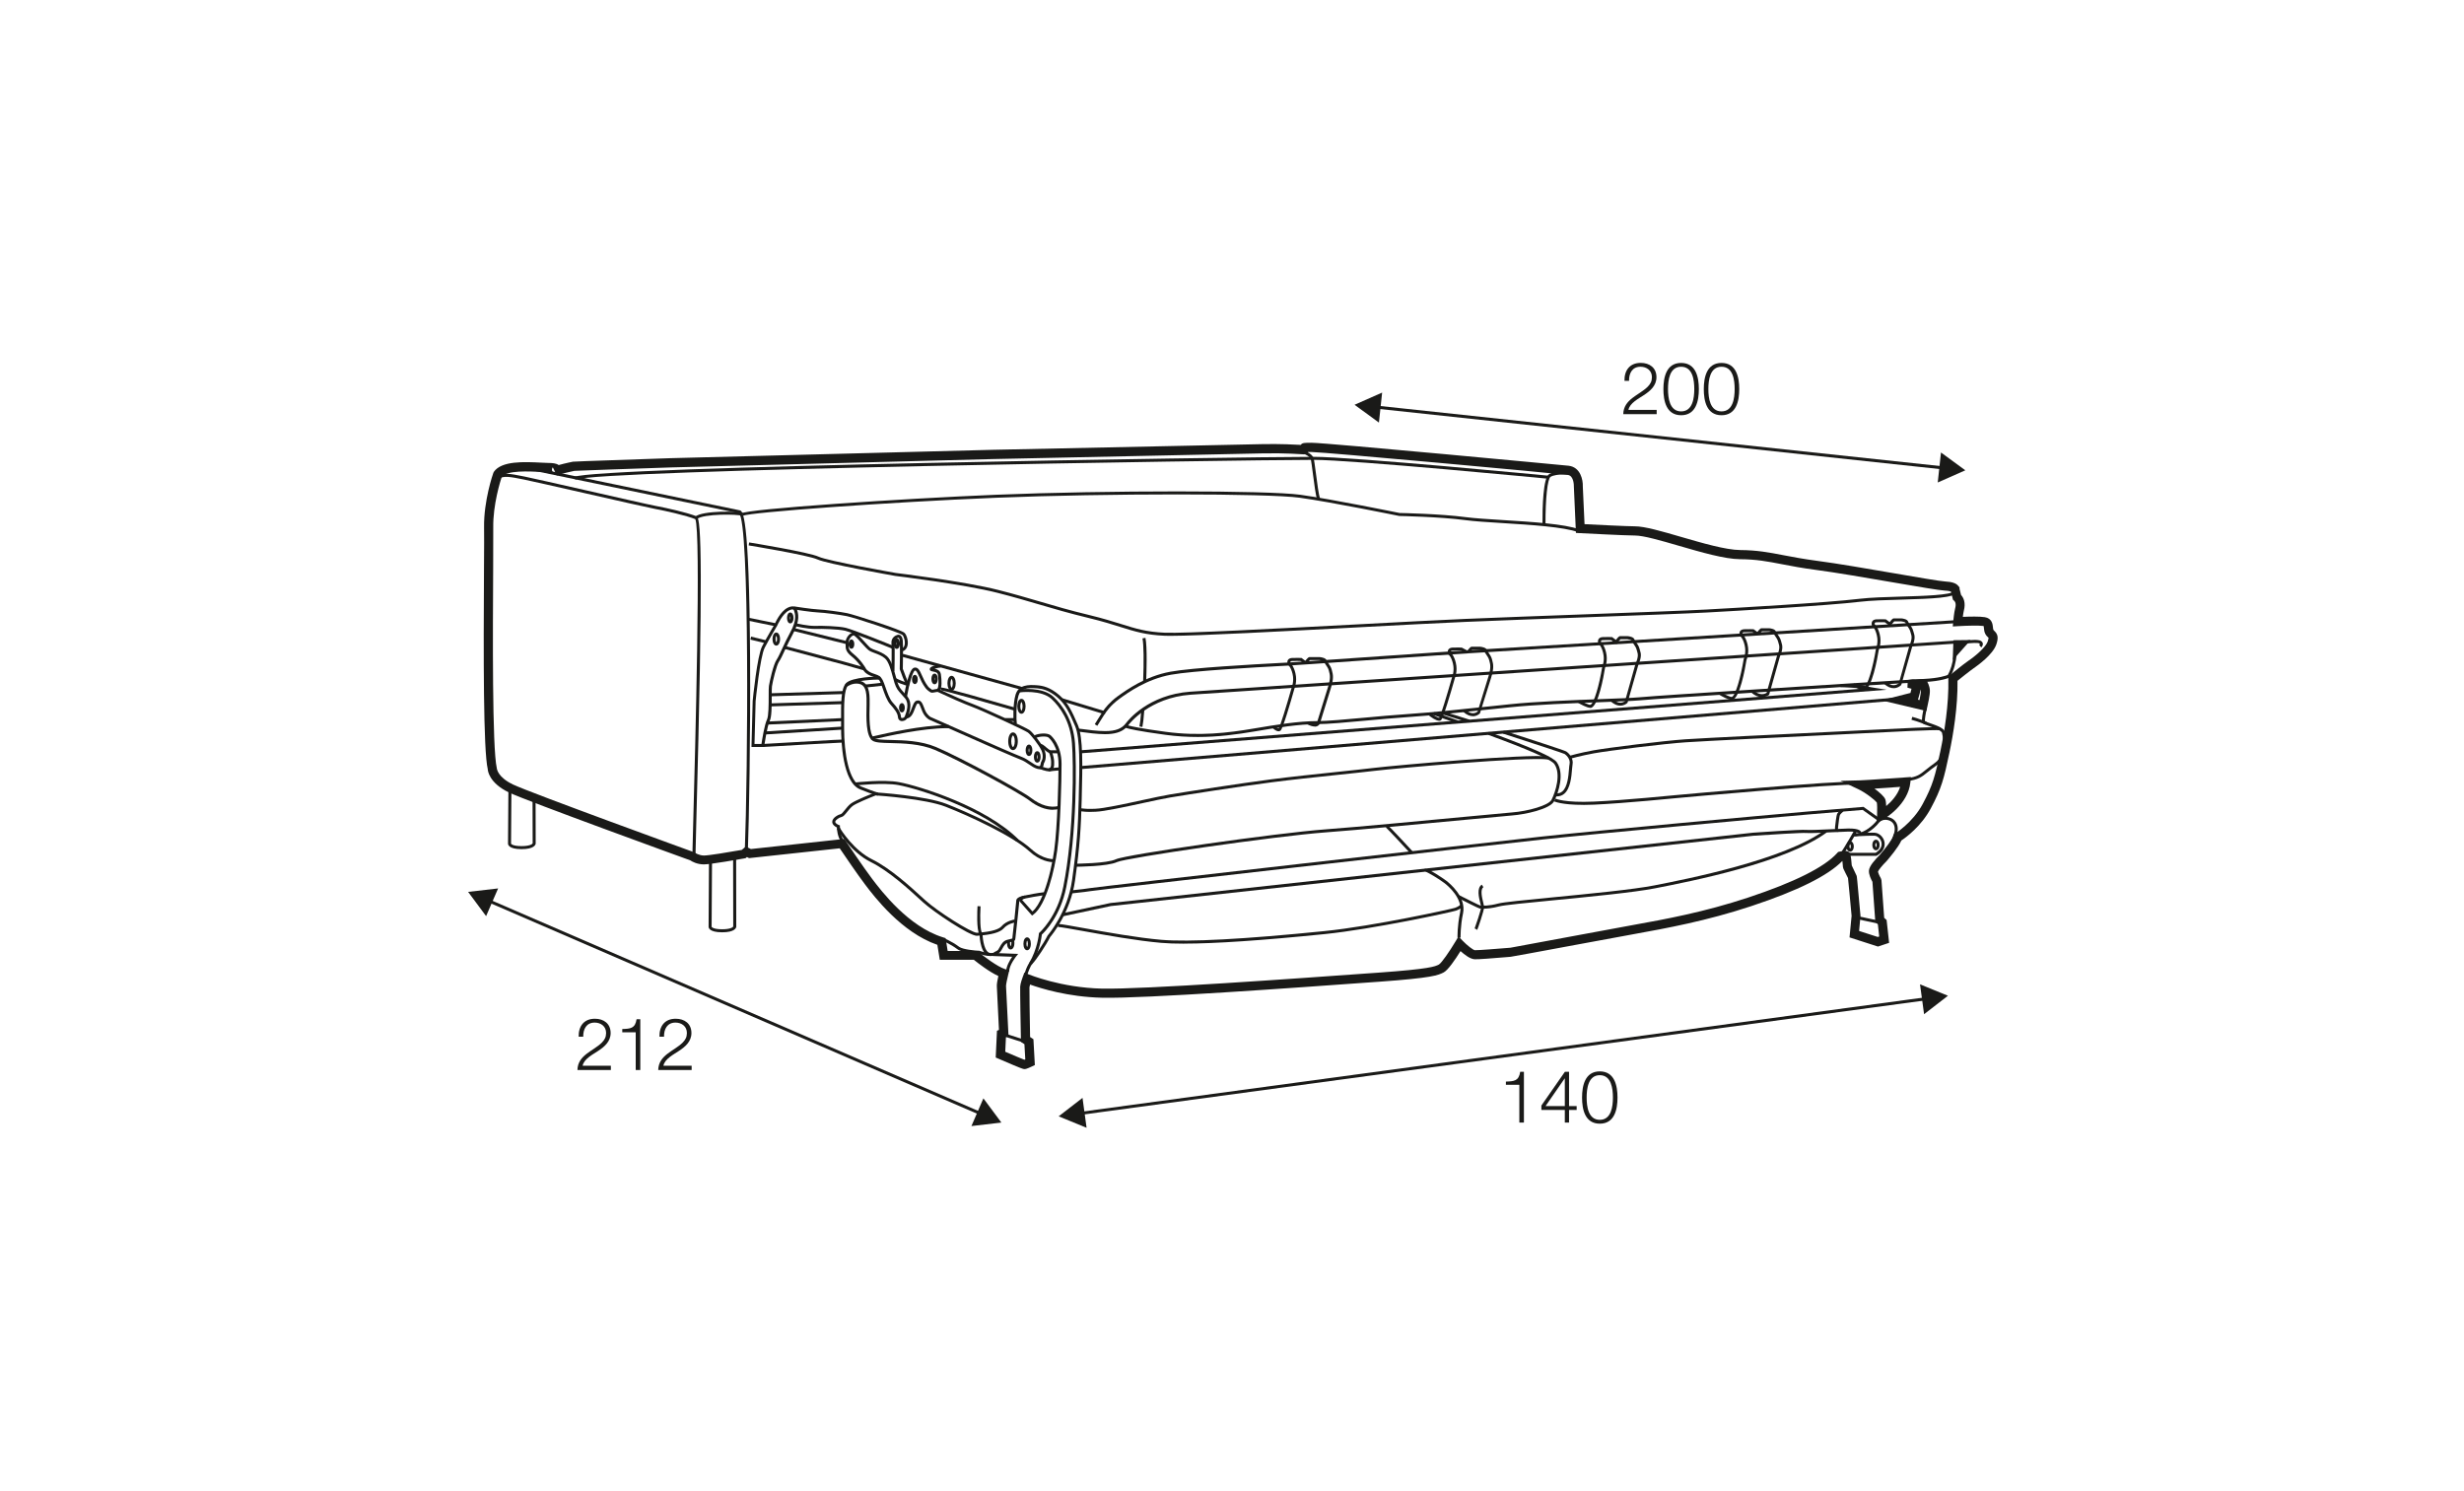<?xml version="1.0" encoding="UTF-8"?>
<svg xmlns="http://www.w3.org/2000/svg" id="_org_100_Q" viewBox="0 0 570 345">
  <defs>
    <style>.cls-1{fill:#1a1a18;}</style>
  </defs>
  <path class="cls-1" d="M236.95,247.34c-.27,0-.44,0-5.94-2.38l-.67-.29,.29-6.19,.46-.19c-.11-2.35-.46-9.53-.49-10.08-.04-.52,.16-1.56,.35-2.39-2.12-.97-4.79-3.05-5.67-3.76h-7.88l-.56-3.46c-8.31-2.87-14.62-11.18-16.72-13.96-1.71-2.25-4.82-6.82-5.87-8.37l-20.97,2.27-.49-.25-.31,.26-.27,.05c-.79,.14-7.77,1.39-9.37,1.39s-2.77-.67-3.17-.94c-2.76-1-37.72-13.7-41.89-15.68-4.69-2.23-4.94-5.1-4.95-5.42-1.03-4.31-.99-26.28-.87-46.51,.03-4.56,.05-8.02,.02-9.42-.1-6.13,2.04-12.34,2.14-12.6l.12-.25c1.79-2.6,7.08-2.32,10.95-2.13,.66,.03,1.24,.07,1.71,.07,.86,.01,1.78,.07,2.34,.49,1.45-.41,3.27-.78,3.29-.78,.1-.02,.3-.06,22.5-.81l74.61-1.94s57.57-1.23,62.68-1.32c3.89-.06,7.22,.1,8.59,.18,.33-.49,.84-.49,2.51-.49,3.36,0,59.05,5.27,59.48,5.32,2.71,.34,3.31,3.26,3.25,4.76l.4,8.75c2.62,.13,9.86,.5,11.64,.5,2.28,0,6.2,1.14,10.73,2.46,4.84,1.41,10.33,3,13.62,3.03,3.95,.03,6.62,.54,10,1.19,2.18,.42,4.66,.89,7.97,1.33,4.39,.57,11.45,1.79,17.68,2.86,5.45,.94,10.6,1.83,11.74,1.89,1.61,.08,2.59,.41,3.07,1.02l.3,.37v.31s.35,1.42,.35,1.42c.61,.68,1.12,1.83,.64,3.67-.08,.32-.17,.87-.23,1.4,1.61-.07,3.88-.12,5.07,.07,1.7,.27,1.83,1.68,1.9,2.35,.02,.21,.04,.47,.1,.57,.04,.09,.11,.15,.23,.27,.72,.7,1.03,1.43,.45,3.12-.8,2.34-4.24,4.82-5.27,5.53-.82,.56-2.85,2.19-3.71,2.88,.08,6.01-.97,12.35-1.88,16.67-1.24,5.91-1.8,8.2-4.31,12.87-2.23,4.15-5.72,6.69-6.8,7.41-.65,1.52-2.76,4.01-3.44,4.8-.97,.95-1.85,2.04-1.96,2.39,0,.22,.33,1.01,.65,1.53l.15,.47,.63,8.7,.56,.51,.58,5.28-2.58,.86-6.58-2.12,.48-4.98c-.3-3.19-.77-8.37-.83-8.75-.06-.06-1.07-2.17-1.07-2.17l-.1-.38c-.04-.46-.08-.98-.13-1.41-3.4,3.45-10.3,6.88-21.06,10.45-10.37,3.44-19.71,5.13-27.21,6.49l-11.77,2.17q-16.52,3.07-16.71,3.07l-.85,.07c-3.38,.28-6.6,.54-7.47,.5-1-.04-2.31-1.02-3.27-1.89-1.24,1.99-2.93,4.47-3.94,4.96-1.28,.63-2.52,1.24-14.92,2.13l-1.43,.1c-17.24,1.24-53.08,3.84-62.66,3.6-7.84-.18-14.19-2.17-16.63-3.05-.07,.26-.13,.49-.14,.64-.03,.51,.07,6.95,.15,11.5l.77,.51,.33,5.98-.63,.3c-1.32,.63-1.59,.63-1.77,.63Zm-4.44-4.02c1.88,.81,3.78,1.61,4.46,1.87,.07-.02,.14-.05,.21-.08l-.2-3.52-.81-.54v-.55c-.05-1.93-.21-11.57-.17-12.23,.05-.76,.5-1.99,.59-2.23l.38-1.02,1.01,.42c.07,.03,7.48,3.08,16.93,3.29,9.45,.22,45.26-2.36,62.46-3.59l1.44-.1c11.99-.86,13.14-1.42,14.05-1.88,.64-.38,2.47-3.05,3.83-5.32l.71-1.18,.95,.99c1.05,1.09,2.4,2.13,2.82,2.19,.82,.03,5.46-.35,7.2-.49,.6-.05,1-.08,1.03-.08,.3-.06,9.19-1.7,16.33-3.03l11.79-2.18c7.83-1.41,16.69-3.02,26.92-6.41,10.69-3.55,17.6-7.01,20.55-10.28l.23-.26,.34-.07c1.32-.27,1.69-.21,2.04,.02,.43,.29,.56,.47,.77,3.17,1.06,2.21,1.1,2.32,1.13,2.4,.05,.15,.08,.25,.89,9.27l-.32,3.49,4.32,1.39,.33-.11-.31-2.82-.59-.54-.67-9.29c-.29-.52-.86-1.66-.81-2.58,.05-1.03,1.4-2.55,2.51-3.64,1.34-1.55,2.94-3.68,3.08-4.3l.1-.43,.38-.23s4.03-2.47,6.36-6.81c2.38-4.43,2.88-6.48,4.11-12.3,.91-4.33,1.97-10.74,1.83-16.7v-.51s.39-.33,.39-.33c.13-.1,3.12-2.55,4.25-3.31,1.85-1.26,4.03-3.2,4.47-4.47,.22-.65,.19-.84,.19-.85-.28-.25-.53-.49-.74-.88-.25-.47-.29-.96-.33-1.35-.02-.17-.04-.43-.08-.5-1.16-.15-3.81-.08-5.91,.04l-1.21,.07,.11-1.21c.02-.21,.19-2.05,.43-2.95,.3-1.14,0-1.58-.26-1.82l-.24-.21-.47-1.89c-.19-.07-.61-.18-1.46-.22-1.27-.07-6-.88-11.99-1.91-6.22-1.07-13.26-2.28-17.6-2.85-3.37-.44-5.88-.92-8.09-1.35-3.28-.63-5.86-1.13-9.62-1.15-3.58-.03-8.97-1.59-14.19-3.11-4.2-1.22-8.17-2.37-10.15-2.37-2.23,0-12.27-.53-12.7-.55l-.95-.05-.48-10.74c0-.11,.06-2.5-1.42-2.68-3.32-.41-56.57-5.3-59.21-5.3-.36,0-.63,0-.85,0-.24,.27-.54,.39-.67,.45l-.23,.1-.25-.02s-4.09-.31-9.06-.22c-5.11,.09-62.67,1.32-62.67,1.32l-74.6,1.94c-8.62,.29-21.67,.74-22.25,.79-.49,.1-3.1,.66-4.06,1.07l-.93-1.88c-.08,.07-.24,.32-.19,.66,.05,.35,.29,.55,.39,.59,0,0-.26-.1-1.19-.11-.49,0-1.1-.04-1.79-.08-2.74-.14-7.77-.4-9.03,1.12-.32,.96-2.05,6.47-1.97,11.72,.02,1.41,0,4.89-.02,9.47-.08,14.53-.24,41.57,.84,46.22,.03,.25,.26,2.13,3.78,3.8,4.16,1.97,41.45,15.51,41.83,15.65l.26,.14s.91,.63,2.08,.63c1.04,0,5.68-.76,8.72-1.3l.94-.78,1.17,.58,21.61-2.34,.36,.53c.04,.06,4.15,6.17,6.08,8.71,2.13,2.81,8.4,11.06,16.37,13.52l.62,.19,.48,2.97h6.84l.29,.24c1.11,.92,4.38,3.42,6.17,3.97l.95,.29-.24,.97c-.26,1.02-.52,2.33-.51,2.65,.04,.66,.54,10.85,.54,10.85l.04,.74-.6,.25-.16,3.41Z"></path>
  <path class="cls-1" d="M270.75,147.11c-.52,0-.96,0-1.3-.02-4.4-.19-6.87-.96-10.3-2.04-1.96-.61-4.18-1.31-7.24-2.05-4.59-1.11-8.13-2.15-11.56-3.16-2.9-.85-5.9-1.74-9.56-2.67-7.89-2.01-23.53-3.9-23.69-3.92-.66-.12-15.81-2.79-18.01-3.82-2.12-.99-15.76-3.22-15.9-3.24l.11-.69c.57,.09,13.88,2.27,16.08,3.3,2.12,.99,17.66,3.73,17.82,3.76,.14,.02,15.82,1.92,23.76,3.94,3.67,.93,6.67,1.82,9.58,2.67,3.42,1.01,6.95,2.05,11.53,3.15,3.09,.75,5.32,1.45,7.29,2.06,3.37,1.06,5.81,1.82,10.11,2.01,4.46,.19,25.63-.94,44.31-1.92,9.93-.53,19.31-1.03,25.26-1.28,7.65-.32,17.86-.7,27.73-1.06,12.13-.45,23.58-.87,28.02-1.11,6.38-.35,27.8-1.57,35.36-2.48,2.51-.3,6.14-.41,9.66-.51,4.96-.14,11.74-.34,12.2-1.27,.02-.03-.02-.1-.05-.15l.57-.41c.28,.39,.19,.71,.11,.87-.62,1.24-5.27,1.44-12.81,1.66-3.5,.1-7.11,.2-9.59,.5-7.57,.91-29.01,2.13-35.4,2.48-4.45,.24-15.9,.67-28.03,1.11-9.88,.36-20.09,.74-27.73,1.06-5.94,.25-15.32,.75-25.25,1.28-17.27,.92-36.68,1.95-43.07,1.95Z"></path>
  <path class="cls-1" d="M176.76,172.83h-2.92l.28-10.66c.04-.45,1.04-10.47,2.19-12.66,1.07-2.04,2.73-4.83,2.89-5.1,.13-.3,1.3-2.96,3.01-3.8,.08-.04,.91-.49,1.55-.24,.29,.11,.49,.34,.6,.66,.28,.85,.81,2.44-.88,5.54-.78,1.43-1.42,2.81-1.94,3.92-.52,1.13-.94,2.02-1.3,2.54-.61,.9-1.48,4.53-1.66,5.76-.05,.33-.05,1.19-.05,2.19,0,2.66-.03,4.94-.46,5.8-.62,1.22-1.25,5.7-1.26,5.74l-.04,.3Zm-2.2-.7h1.59c.16-1.05,.71-4.51,1.28-5.66,.39-.78,.39-3.61,.39-5.49,0-1.07,0-1.91,.06-2.29,.16-1.03,1.01-4.93,1.77-6.05,.33-.48,.73-1.35,1.24-2.45,.52-1.12,1.17-2.52,1.96-3.96,1.54-2.83,1.1-4.18,.83-4.98-.05-.15-.13-.2-.19-.22-.26-.11-.77,.09-.98,.21-1.54,.76-2.69,3.45-2.7,3.47l-.02,.04s-1.77,2.97-2.88,5.09c-1.08,2.06-2.1,12.27-2.11,12.37l-.26,9.92Z"></path>
  <polygon class="cls-1" points="179.44 144.91 173.18 143.63 173.32 142.95 179.58 144.23 179.44 144.91"></polygon>
  <polygon class="cls-1" points="177.17 148.85 173.59 147.98 173.75 147.29 177.33 148.17 177.17 148.85"></polygon>
  <path class="cls-1" d="M208.69,166.84c-.05,0-.11,0-.16-.01-.47-.06-.78-.42-.81-.93-.05-.92-.89-1.96-1.79-2.95-.75-.83-1.31-2.44-1.76-3.73-.23-.66-.42-1.22-.6-1.55-.36-.68-.54-.75-1.32-1.01-.21-.07-.46-.16-.75-.27-1.38-.53-1.77-1.27-1.85-1.46-.11-.19-1.11-1.84-2.69-3.1-1.36-1.09-1.35-1.88-1.34-2.58,0-.16,0-.33-.01-.51-.08-.79,.53-1.76,1.15-2.16,.4-.27,.82-.32,1.17-.13,.46,.25,1.19,1.07,1.98,1.94,.58,.64,1.18,1.31,1.49,1.53,.26,.18,.69,.34,1.18,.53,.8,.3,1.8,.68,2.6,1.37,1.02,.89,1.58,2.97,2.03,4.64,.13,.51,.26,.98,.39,1.36,.37,1.16,.72,1.54,1.42,2.32,.25,.28,.54,.59,.88,1,1.28,1.55,.49,3.68,.15,4.6-.04,.1-.07,.18-.09,.24-.16,.49-.72,.85-1.27,.85Zm-8.4-12.19s.29,.63,1.46,1.08c.28,.11,.53,.19,.73,.26,.81,.28,1.22,.42,1.71,1.35,.2,.37,.4,.96,.64,1.64,.43,1.23,.96,2.76,1.62,3.49,1.14,1.25,1.91,2.31,1.97,3.38,.01,.22,.11,.26,.21,.27,.27,.04,.6-.16,.67-.37,.02-.07,.05-.16,.1-.27,.3-.8,.99-2.67-.04-3.91-.33-.4-.61-.71-.86-.98-.72-.79-1.15-1.27-1.57-2.57-.13-.4-.26-.88-.4-1.4-.42-1.58-.95-3.54-1.81-4.29-.7-.61-1.6-.95-2.39-1.24-.54-.2-1.01-.38-1.34-.62-.38-.27-.97-.93-1.61-1.63-.64-.71-1.44-1.6-1.8-1.8-.13-.08-.32,.01-.45,.1-.48,.32-.89,1.05-.84,1.51,.02,.2,.02,.4,.02,.59-.01,.64-.02,1.14,1.07,2.01,1.78,1.42,2.83,3.24,2.87,3.32l.02,.05Z"></path>
  <polygon class="cls-1" points="199.87 155.11 194.93 153.71 181.39 150.12 181.57 149.44 195.12 153.04 200.06 154.44 199.87 155.11"></polygon>
  <path class="cls-1" d="M208.82,150.7l-.23-.66c.35-.12,.57-.38,.67-.8,.2-.82-.16-1.97-.49-2.32-.63-.55-10.96-3.98-12.9-4.37-1.54-.31-5.16-.8-6.61-.85s-5.5-.68-5.68-.71l.11-.69s4.18,.65,5.59,.7c1.51,.06,5.12,.54,6.72,.87,1.39,.28,12.56,3.82,13.27,4.57,.51,.54,.91,1.95,.66,2.96-.16,.65-.54,1.09-1.12,1.29Z"></path>
  <path class="cls-1" d="M209.7,158.39c-.11-.07-.37-.23-1.54-3.5l-.02-.12c0-.05,.11-5.1,0-6.43-.04-.48-.16-.72-.25-.78h-.02s-.09,0-.09,0c-.1,.03-.94,.28-.86,1.19,.11,1.24,0,6.26,0,6.48l-.7-.02c0-.05,.11-5.2,0-6.4-.1-1.21,.86-1.79,1.39-1.93,.12-.05,.4-.07,.66,.09,.33,.21,.53,.65,.58,1.32,.1,1.3,.01,5.82,0,6.44,.48,1.35,1.1,2.91,1.27,3.12l-.41,.56Z"></path>
  <path class="cls-1" d="M210.19,158.67c-.98,0-3.06-1.03-3.3-1.15l.31-.63c.84,.42,2.37,1.08,2.98,1.08,.02,0,.03,0,.04,0l.04,.7s-.05,0-.08,0Z"></path>
  <path class="cls-1" d="M240.4,177.95c-.15,0-.33-.03-.51-.09-.67-.2-1.24-.59-1.85-1.01-.59-.4-1.19-.81-1.93-1.09-1.55-.59-7.75-3.33-8.01-3.44l-13.15-5.82c-.06-.03-1-.54-1.57-1.87-.11-.26-.21-.51-.3-.75-.39-1.01-.5-1.2-.83-1.1-.19,.06-.44,.73-.61,1.17-.38,1.02-.86,2.28-2.02,2.28v-.7c.68,0,1.04-.97,1.36-1.83,.29-.77,.54-1.43,1.05-1.59,1-.31,1.35,.62,1.7,1.52,.08,.23,.18,.47,.28,.72,.48,1.09,1.23,1.51,1.24,1.52l13.12,5.81c.06,.03,6.45,2.85,7.98,3.43,.82,.31,1.49,.77,2.08,1.17,.56,.38,1.09,.75,1.66,.92,.21,.07,.37,.07,.45,.03,.11-.07,.16-.32,.2-.53,.04-.22,.08-.43,.2-.6,.21-.3,.5-1.33-.03-2.49-.56-1.22-2.47-3.66-3.16-4.15-.7-.5-10.41-5.01-12.85-5.91-1.95-.72-5.49-2.29-7.97-3.46-.09-.04-.44,.04-.63,.08-.4,.08-.79,.17-1.06,0-.53-.33-.91-.67-1.17-1.02-.68-.91-1.1-1.85-1.44-2.61-.45-1.02-.69-1.47-.99-1.39-.47,.16-1.31,2.96-1.84,6.12l-.69-.11c.32-1.91,1.19-6.39,2.36-6.68,.92-.24,1.32,.71,1.8,1.78,.32,.73,.72,1.63,1.36,2.48,.2,.28,.53,.56,.98,.84,.05,.02,.37-.05,.55-.09,.4-.08,.78-.17,1.07-.02,2.84,1.34,6.24,2.82,7.91,3.44,2.33,.86,12.18,5.4,13.02,6,.78,.56,2.77,3.07,3.39,4.43,.64,1.4,.32,2.7-.03,3.19-.03,.04-.06,.21-.08,.32-.06,.33-.15,.77-.52,1-.14,.09-.31,.13-.5,.13Z"></path>
  <path class="cls-1" d="M206.42,150.1c-.84-.37-9.34-3.79-10.93-4.17-1.6-.37-5.32-.47-6.89-.42-.07,0-.14,0-.21,0-1.65,0-4.24-.58-4.35-.61l.15-.68s2.81,.65,4.38,.59c1.59-.06,5.4,.05,7.07,.44,1.63,.38,10.21,3.83,11.06,4.2l-.28,.64Z"></path>
  <polygon class="cls-1" points="195.87 149.05 183.47 145.97 183.64 145.29 196.04 148.37 195.87 149.05"></polygon>
  <path class="cls-1" d="M172.99,197.06l-.7-.03c.71-18.2,1.15-76.53-1.35-78.28-2.9-.59-47.13-9.77-47.13-9.77l.14-.69s44.23,9.17,47.17,9.78c.66,.14,2.2,.46,2.4,34.24,.1,17.69-.24,37.35-.52,44.74Z"></path>
  <polygon class="cls-1" points="236.59 159.7 208.71 151.96 208.9 151.28 236.78 159.03 236.59 159.7"></polygon>
  <path class="cls-1" d="M216.76,160.06v-.7s.07,0,.1-.05c.22-.25,.38-1.24,.11-3.18-.07-.53-.54-.65-1.14-.76-.32-.06-.58-.11-.7-.33-.07-.12-.07-.25-.02-.39,.29-.73,2.45-.9,2.47-.9v.7c-.26,0-.93,.13-1.39,.27,.56,.12,1.34,.38,1.47,1.31,.19,1.35,.29,3.09-.27,3.74-.17,.19-.39,.29-.63,.29Z"></path>
  <path class="cls-1" d="M234.56,164.38c-6.43-1.87-16.24-4.65-16.94-4.67v-.29s-.27-.31-.27-.31c.19-.17,.41-.33,17.41,4.6l-.2,.67Z"></path>
  <path class="cls-1" d="M247.93,206.7l-.08-.7c1.88-.2,3.69-.4,4.21-.51,1.45-.29,93.71-10.76,104.7-11.95,12.37-1.35,52.34-5.01,61.5-5.79,8.71-.74,12.7-1.06,12.7-1.06h.13s3.98,2.82,3.98,2.82l-.4,.57-3.77-2.69c-.74,.06-4.75,.38-12.56,1.05-9.16,.78-49.12,4.44-61.49,5.79-13.69,1.49-103.44,11.7-104.64,11.95-.45,.09-1.64,.23-4.27,.52Z"></path>
  <path class="cls-1" d="M238.75,211.83l-2.94-3.33c-.05-.15-.05-.42,.09-.67,.19-.32,.57-.53,1.13-.64l.3-.06c.74-.15,2.65-.53,4.15-.7,1.18-3.09,2.02-6.97,2.4-9.78,.74-5.46,.99-15.92,.99-19.86,0-4.22-2.22-6.08-2.32-6.16-.44-.36-2.22-.28-2.98,.15l-.34-.61c.96-.53,3.04-.67,3.77-.08,.26,.21,2.57,2.23,2.57,6.7,0,3.95-.25,14.46-1,19.95-.57,4.18-2.46,12.68-5.58,14.91l-.25,.18Zm-2.27-3.59l2.36,2.64c.87-.75,1.66-2.08,2.34-3.71-1.4,.19-3.05,.51-3.72,.65l-.31,.06c-.47,.08-.61,.23-.65,.29-.02,.02-.02,.05-.03,.07Z"></path>
  <path class="cls-1" d="M233.45,224.79h-.7c0-1.22,.87-2.66,1.4-3.43l-4.5-.17,.04-.37c.04-.43,.41-.59,.7-.73,.19-.09,.39-.18,.5-.33,.14-.19,.26-.41,.38-.63,.37-.68,.8-1.45,1.72-1.69,.32-.09,.57-.15,.77-.19,.17-.04,.34-.08,.43-.11,0-.02,0-.03,0-.05,0-.1,.01-.24,.04-.42,.13-.81,.81-7.66,.86-8.25,0-.09,0-.23,.1-.39,.24-.39,.84-.66,1.85-.84l.13,.69c-1.05,.19-1.31,.43-1.36,.5v.06c-.04,.3-.74,7.47-.88,8.34-.02,.15-.03,.26-.04,.34-.03,.58-.27,.63-.97,.8-.19,.05-.43,.11-.75,.19-.63,.17-.95,.74-1.29,1.35-.14,.25-.27,.49-.43,.7-.11,.16-.26,.28-.41,.37l4.5,.17-.44,.54s-1.65,2.05-1.65,3.53Z"></path>
  <path class="cls-1" d="M229.2,221.19c-1.13,0-2.19-.34-2.62-.47-.07-.02-.12-.04-.15-.05l.06-.69c.07,0,.13,.02,.3,.07,.54,.17,2.2,.7,3.52,.29l.21,.67c-.43,.13-.88,.18-1.32,.18Z"></path>
  <path class="cls-1" d="M226.59,220.68c-.4-.02-3.96-.2-5.11-1.06-1.69-1.26-3.34-1.89-3.36-1.9l.25-.65c.07,.03,1.75,.67,3.52,1.99,.83,.62,3.7,.88,4.73,.92l-.03,.7Z"></path>
  <path class="cls-1" d="M237.55,225.85l-.67-.19c.07-.25,.72-2.49,1.5-3.22,.65-.61,3.05-4.18,3.96-5.99l.05-.07c.05-.05,4.57-5.28,5.61-12.75,1.12-8,1.38-12.23,1.54-18.68l.02-.99c.17-6.48,.34-13.17-.85-15.96-1.32-3.08-2.22-5.05-4.15-6.68-1.94-1.65-3.5-1.97-4.64-2.06-2.35-.19-3.81,.03-4.31,1.68-.59,1.97-.53,5.68-.38,6.47l-.69,.13c-.18-.96-.23-4.72,.39-6.81,.69-2.33,2.97-2.34,5.03-2.18,1.25,.1,2.95,.44,5.04,2.23,2.04,1.74,2.98,3.77,4.34,6.94,1.25,2.92,1.08,9.7,.91,16.25l-.02,.99c-.16,6.48-.42,10.73-1.54,18.76-1.03,7.36-5.34,12.6-5.75,13.08-.92,1.83-3.31,5.42-4.08,6.15-.54,.51-1.13,2.27-1.31,2.9Z"></path>
  <path class="cls-1" d="M255.54,165.26l-9.96-3.03,.2-.67,9.45,2.87c.38-.55,1.46-1.99,3.31-3.33,2.09-1.5,6.43-4.63,12.2-5.69,5.05-.93,19.35-1.7,25.45-2.03l1.53-.08c1.66-.09,8.39-.56,16.17-1.1,11.78-.82,26.44-1.83,31.51-2.11,8.36-.46,106.45-6.57,107.44-6.63l.04,.7c-.99,.06-99.09,6.17-107.45,6.64-5.06,.28-19.72,1.29-31.49,2.11-7.79,.54-14.52,1.01-16.18,1.1l-1.53,.08c-5.57,.3-20.36,1.11-25.36,2.02-5.61,1.03-9.87,4.09-11.91,5.57-2.18,1.57-3.26,3.33-3.27,3.35l-.14,.23Z"></path>
  <path class="cls-1" d="M434.15,190.46l.08-1.93c.05-1.23,.02-2.57-.07-2.87-.25-.38-2.41-2.2-4.36-3.11l-4.02-1.89,4.44-.11c1.36-.03,10.5-.69,10.59-.69l1.24-.09-.12,1.24c-.5,5.11-5.88,8.34-6.11,8.48l-1.67,.98Zm-.52-8c1.19,.87,2.23,1.82,2.48,2.44,.14,.34,.2,.94,.23,1.59,1.16-.98,2.62-2.53,3.23-4.44-1.49,.11-3.92,.27-5.94,.41Z"></path>
  <path class="cls-1" d="M445.62,164.5l-10.42-2.47,6.75-1.71c.09-.34,.17-.68,.24-.97l-.94-.25,.07-1.77,1-.14c.27-.03,.53-.02,.78,.03l2.34-.13,.33,.52c.06,.1,.59,.97,.67,2.07,.07,.98-.47,3.33-.58,3.8l-.24,1.02Zm-1.94-2.62l.36,.09c.19-.92,.33-1.82,.31-2.13,0-.11-.03-.22-.05-.33-.09,.46-.24,1.09-.5,1.97l-.12,.4Z"></path>
  <path class="cls-1" d="M441.22,180.72l-.08-.69c2.33-.27,3.01-.83,4.38-1.94,.54-.43,1.2-.97,2.09-1.59,2.89-2.01,1.66-6.84,1.65-6.89-.07-.58-1.86-1.22-2.83-1.56-1.09-.39-1.59-.57-1.74-.88-.28-.56,.16-2.59,.37-3.43l.68,.16c-.29,1.21-.53,2.68-.42,2.96,.1,.09,.82,.34,1.34,.52,1.49,.53,3.18,1.12,3.28,2.09,.05,.17,1.36,5.31-1.93,7.59-.87,.61-1.5,1.11-2.05,1.56-1.38,1.12-2.21,1.79-4.74,2.09Z"></path>
  <polygon class="cls-1" points="451.73 152.75 451.89 148.12 455.88 148.08 451.73 152.75"></polygon>
  <path class="cls-1" d="M277.08,170.51c-2.37,0-4.86-.14-7.48-.5-6.45-.87-8.53-1.4-9.16-1.6-1.09,1-2.61,1.45-4.82,1.45-1.79,0-4.12-.32-5.37-.49-.41-.05-.79-.11-.87-.11v-.7c.12,0,.38,.04,.96,.11,1.24,.17,3.54,.48,5.28,.48,2.44,0,3.89-.55,4.86-1.85,.5-.67,5.19-6.57,14.88-7.27,5.64-.41,175.27-11.71,176.99-11.82l.35-.02,.02,.35c.01,.2,.31,4.95-1.62,8.09l-.05,.09-.09,.05c-.07,.03-1.74,.83-5.9,1.03-4.09,.19-26.49,1.62-37.58,2.33l-6.15,.4c-9.01,.58-18.33,1.18-22.08,1.51-1.73,.15-5.08,.27-8.95,.42-6.7,.25-15.03,.56-20.98,1.18l-3.43,.36c-7.94,.84-14.21,1.5-20.62,1.94-2.94,.2-6.16,.5-9.28,.78-4.58,.42-8.91,.82-11.38,.82-4.12,0-9.19,.8-14.46,1.7-4.02,.68-8.32,1.27-13.08,1.27Zm-16.11-2.67c.84,.23,3.08,.72,8.73,1.48,7.78,1.04,14.37,.25,20.35-.77,5.3-.9,10.4-1.71,14.58-1.71,2.44,0,6.75-.4,11.31-.82,3.12-.29,6.35-.58,9.29-.78,6.4-.44,12.66-1.1,20.59-1.94l3.43-.36c5.97-.63,14.32-.94,21.03-1.19,3.87-.14,7.21-.27,8.92-.42,3.76-.33,13.08-.93,22.1-1.51l6.15-.4c11.09-.72,33.5-2.14,37.59-2.34,3.47-.17,5.15-.76,5.53-.92,1.47-2.48,1.51-6.1,1.48-7.23-8.81,.59-171.11,11.4-176.62,11.8-9.53,.69-14.17,6.73-14.37,6.99-.02,.03-.05,.07-.08,.1Z"></path>
  <path class="cls-1" d="M250,174.29l-.05-.7,180.93-14.27c-1.14-.15-3.73-.29-5.1-.35l.03-.7c.19,0,4.65,.2,5.64,.44,.95,.23,2.08,.41,2.09,.41l2.9,.46-186.43,14.71Z"></path>
  <path class="cls-1" d="M244.86,174.29h-1.78c-.51,0-1.05-.46-1.56-.9-.25-.21-.66-.56-.8-.57l-.08-.69c.39-.08,.81,.29,1.33,.73,.36,.31,.86,.73,1.11,.73h1.78v.7Z"></path>
  <path class="cls-1" d="M242.78,178.47c-.91,0-2.09-.49-2.24-.56l.28-.64c.42,.18,1.64,.62,2.21,.48,.1-.02,.39-.09,2.18-.22l.05,.7c-1.5,.11-1.94,.17-2.07,.2-.12,.03-.26,.04-.4,.04Z"></path>
  <polygon class="cls-1" points="250.31 177.92 250.25 177.22 438.35 161.41 438.41 162.11 250.31 177.92"></polygon>
  <path class="cls-1" d="M242.62,178.46l-.08-.69c.39-.05,.68-.19,.62-1.52-.06-1.25-.51-2.15-.51-2.16l.62-.31s.52,1.04,.59,2.44c.05,1.09-.06,2.11-1.23,2.25Z"></path>
  <path class="cls-1" d="M426.06,198.26l-.58-.39c1.38-2.05,3.41-5.64,3.43-5.68l.61,.34s-2.06,3.65-3.46,5.72Z"></path>
  <path class="cls-1" d="M245.9,211.98l-.15-.68,11.1-2.37,148.72-16.28c.47-.03,11.16-.78,12.33-.64,.69,.07,3.37-.05,5.72-.16,1.45-.07,2.88-.14,3.87-.16,2.72-.06,3.07,.65,3.1,.96l-.69,.07,.35-.03-.33,.1s-.27-.44-2.41-.39c-.99,.02-2.4,.09-3.85,.16-2.49,.12-5.08,.24-5.83,.16-.87-.09-8.36,.38-12.19,.64l-148.67,16.27-11.06,2.36Z"></path>
  <path class="cls-1" d="M326.33,197.52c-1.44-1.56-5.26-5.68-5.75-6.08l.44-.54c.62,.51,5.61,5.91,5.82,6.14l-.51,.48Z"></path>
  <path class="cls-1" d="M243.66,199.47c-.8,0-3.05-.23-5.56-2.52-3.83-3.51-13.69-8.09-19.37-10.31-4.57-1.79-15.15-2.54-16.15-2.61-1.56,.61-4.59,1.86-5.34,2.45-.45,.35-.87,.88-1.25,1.35-.5,.62-.89,1.11-1.31,1.19-.52,.1-1.46,.71-1.46,1.12,0,.32,.56,.64,.84,.74l.24,.09v.25s-.04,1.82,.89,3.22l-.59,.39c-.85-1.28-.99-2.81-1.01-3.39-.38-.18-1.07-.61-1.07-1.3,0-.97,1.47-1.69,2.02-1.8,.17-.03,.61-.58,.9-.94,.4-.5,.85-1.06,1.36-1.46,1.04-.81,5.41-2.5,5.59-2.58l.07-.03h.08c.47,.03,11.56,.76,16.44,2.67,3.97,1.55,15.22,6.45,19.59,10.44,2.81,2.57,5.29,2.32,5.31,2.33l.08,.69s-.13,.01-.3,.01Z"></path>
  <path class="cls-1" d="M226.02,216.52c-1.8,0-10.08-5.55-12.44-7.71l-.54-.49c-2.77-2.54-7.41-6.8-11.62-8.88-4.55-2.24-7.67-7.35-7.8-7.71l.66-.23-.33,.11,.32-.14c.28,.59,3.29,5.28,7.45,7.33,4.3,2.12,8.98,6.42,11.78,8.99l.54,.49c2.83,2.59,10.67,7.53,11.95,7.53h.03c3.82-.25,5.18-.95,5.65-1.49,1.14-1.32,2.98-1.57,3.06-1.58l.09,.69s-1.66,.23-2.62,1.34c-.82,.95-2.82,1.52-6.14,1.73-.02,0-.03,0-.05,0Z"></path>
  <path class="cls-1" d="M337.15,167.39c-3.74-1.31-5.59-1.97-5.59-1.97l.24-.66s1.85,.66,5.58,1.97l-.23,.66Z"></path>
  <path class="cls-1" d="M248.81,200.53v-.7c.07,0,7.25-.04,9.34-1.03,2.33-1.1,37.24-6.09,48.51-6.92,7.51-.56,21.85-1.92,32.32-2.91,5.35-.51,9.57-.91,10.77-1,3.71-.28,8.52-1.63,9.18-2.95,.92-1.85,2.25-5.97,.63-8.27-1.04-1.48-11.82-5.46-15.36-6.76l.24-.66c10.18,3.75,14.87,5.85,15.69,7.02,1.8,2.57,.48,6.86-.59,8.99-.95,1.9-6.82,3.11-9.75,3.33-1.19,.09-5.42,.49-10.76,1-10.47,.99-24.81,2.35-32.34,2.91-11.88,.88-46.25,5.91-48.25,6.86-2.23,1.06-9.34,1.09-9.64,1.09Z"></path>
  <path class="cls-1" d="M203.07,184.07c-.1,0-.79-.11-4.1-1.44-4.09-1.64-4.4-11.27-4.4-14.18v-1.63c-.02-4.17-.04-7.46,1.12-8.74,1.34-1.48,7.45-1.57,7.81-1.54l-.07,.7c-.5-.06-6.17,.15-7.22,1.31-.97,1.07-.96,4.41-.94,8.27v1.63c0,5.77,1.05,12.35,3.97,13.53,3.22,1.29,3.87,1.39,3.9,1.39l-.06,.7Z"></path>
  <path class="cls-1" d="M176.48,172.83l-.04-.7c18.6-1.1,18.63-1.06,18.76-.98l-.18,.3-.03,.35h-.02c-.81,0-13.57,.74-18.48,1.03Z"></path>
  <path class="cls-1" d="M178.18,161.1v-.7c.24,0,11.22-.34,17-.52l.02,.7c-.69,.02-16.79,.52-17.02,.52Z"></path>
  <rect class="cls-1" x="178.16" y="162.47" width="16.87" height=".7" transform="translate(-4.99 5.91) rotate(-1.79)"></rect>
  <path class="cls-1" d="M177.51,167.64l-.03-.7c4-.19,16.96-.8,17.45-.8,0,0,0,0,.01,0l-.04,.7,.02-.35v.35h-.01c-.38,0-11.54,.53-17.39,.8Z"></path>
  <rect class="cls-1" x="176.93" y="168.66" width="18.01" height=".7" transform="translate(-10.2 11.95) rotate(-3.58)"></rect>
  <path class="cls-1" d="M160.19,198.47q-.05-.11,.16-7.61c.46-16.91,1.84-68.21,.49-70.75-1.96-.8-6.74-1.89-9.38-2.38-1.43-.27-8.81-1.94-15.94-3.57-6.66-1.51-12.94-2.94-14.3-3.21l-.73-.14c-1.81-.37-4.28-.87-4.89,0l-.57-.4c.86-1.25,3.38-.74,5.6-.29l.72,.14c1.37,.27,7.66,1.7,14.33,3.21,7.13,1.62,14.5,3.3,15.91,3.56,2.71,.5,7.63,1.63,9.59,2.45,1.07,.45,1.46,12.76-.12,71.39-.11,4.18-.19,7.21-.18,7.43l-.31,.02-.37,.15Z"></path>
  <path class="cls-1" d="M161.25,120.08l-.45-.54c1.73-1.45,10.17-1.32,11.12-.82l-.33,.62c-.75-.39-8.83-.52-10.35,.74Z"></path>
  <path class="cls-1" d="M133.12,110.97l-.28-.64c5.42-2.38,153.98-4.63,170.67-4.63h.01v.7h-.01c-17.83,0-165.25,2.32-170.39,4.57Z"></path>
  <path class="cls-1" d="M304.71,115.61c-.35-1-.69-3.63-.99-5.95-.2-1.54-.4-3.14-.53-3.5-.19-.55-1.29-1.1-1.94-1.31l.22-.66c.21,.07,2,.69,2.38,1.74,.14,.41,.31,1.65,.57,3.64,.28,2.17,.63,4.88,.95,5.81l-.66,.23Z"></path>
  <path class="cls-1" d="M365.12,123.14c-3.35-1.23-10.91-1.7-17.59-2.12-3.34-.21-6.5-.4-8.54-.68-5.88-.78-15.2-.96-15.29-.96-.22-.04-15.69-3.21-23.01-4.22-7.45-1.03-44.87-1.03-70.25,0-25.44,1.04-57.04,3.39-58.46,4.15l-.45-.53c1.07-1.03,37.52-3.44,58.88-4.31,25.41-1.04,62.9-1.03,70.38,0,7.34,1.02,22.83,4.19,22.99,4.22h0c.3,0,9.46,.18,15.3,.96,2.02,.27,5.17,.46,8.5,.67,6.72,.42,14.34,.89,17.79,2.16l-.24,.66Z"></path>
  <path class="cls-1" d="M357.17,121.38l-.35-.04c-.02-3.99,.15-10.81,1.53-11.63,1.52-.9,5.67-.78,6.21-.32l-.45,.54c-.43-.22-4.1-.39-5.41,.39-.71,.42-1.21,5.06-1.18,11.02l-.35,.05Z"></path>
  <path class="cls-1" d="M252.02,187.85c-.63,0-1.12-.04-2.24-.17l.08-.69c1.73,.19,1.9,.19,3.52,.13,1.95-.07,6.69-1.09,10.86-2,2.5-.54,4.86-1.05,6.35-1.3,3.76-.63,16.3-2.58,23.55-3.52,4.37-.57,10.07-1.17,15.11-1.7,3.28-.35,6.31-.66,8.53-.93,5.31-.63,35.48-3.31,40.47-2.64l-.09,.69c-4.95-.67-35,2.01-40.3,2.64-2.23,.27-5.26,.58-8.54,.93-5.03,.53-10.73,1.13-15.09,1.7-7.24,.94-19.77,2.89-23.52,3.52-1.47,.24-3.82,.75-6.32,1.29-4.21,.91-8.97,1.94-10.93,2.01-.64,.02-1.06,.04-1.43,.04Z"></path>
  <path class="cls-1" d="M243.58,187.36c-1.75,0-3.64-.74-5.47-2.16-2.23-1.73-16.33-9.37-21.86-11.7-3.37-1.42-7.31-1.51-10.18-1.58-2.06-.05-3.55-.08-4.24-.56-1.53-1.08-1.44-5.2-1.37-8.21v-.6c.07-2.89-.43-4.11-1.79-4.35-1.51-.26-2.7,.66-2.72,.67l-.44-.55c.05-.05,1.43-1.14,3.28-.82,2.17,.38,2.43,2.65,2.38,5.05v.6c-.07,2.53-.17,6.76,1.06,7.62,.51,.36,2.05,.39,3.85,.43,2.93,.07,6.94,.16,10.44,1.63,5.56,2.34,19.76,10.05,22.01,11.8,2.22,1.72,4.51,2.37,6.45,1.82l.19,.67c-.51,.15-1.05,.22-1.6,.22Z"></path>
  <path class="cls-1" d="M235.1,194.69c-7.47-7.48-22.6-12.18-27.26-13.05-3.42-.63-9.9,.08-9.97,.09l-.08-.69c.27-.03,6.65-.74,10.17-.08,4.72,.88,20.04,5.64,27.63,13.24l-.5,.49Z"></path>
  <path class="cls-1" d="M360.14,184.26c-.12,0-.25,0-.38-.02l.08-.69c.62,.06,1.13-.07,1.55-.42,1.24-1.02,1.45-3.64,1.57-5.2,.04-.49,.07-.88,.13-1.14,.25-1.17-.78-2.11-1.16-2.35-.36-.18-6.1-2.08-14.28-4.72l.21-.67c5.23,1.69,14.06,4.56,14.44,4.8,.75,.48,1.77,1.69,1.47,3.09-.04,.21-.08,.6-.11,1.05-.13,1.67-.36,4.47-1.83,5.68-.48,.4-1.05,.59-1.7,.59Z"></path>
  <path class="cls-1" d="M339.77,167.18c-3.24-1.04-6.02-1.88-6.24-1.93l.05-.69c.26,0,6.34,1.94,6.4,1.96l-.21,.67Z"></path>
  <path class="cls-1" d="M366.26,186.22c-5.05,0-6.69-.79-6.76-.82l.31-.63s2.14,1,8.92,.69c6.93-.3,18.92-1.5,19.04-1.51,1.53-.14,37.46-3.43,42.05-3.09l-.05,.7c-4.59-.32-41.56,3.05-41.93,3.09-.12,.01-12.13,1.21-19.08,1.52-.91,.04-1.74,.06-2.5,.06Z"></path>
  <path class="cls-1" d="M363.23,175.55l-.2-.67s2.35-.69,5.59-1.28c3.33-.6,16.25-2.22,21.31-2.56,4.85-.32,23.49-1.23,33.74-1.72,2.06-.1,4.49-.22,7.01-.35,10.02-.51,17.19-.85,18.09-.71l-.11,.69c-.92-.15-10.36,.33-17.94,.72-2.52,.13-4.95,.25-7.01,.35-10.25,.49-28.88,1.4-33.73,1.72-5.04,.33-17.92,1.95-21.23,2.55-3.2,.58-5.5,1.26-5.52,1.26Z"></path>
  <path class="cls-1" d="M445.38,167.66c-1.18-.58-3.18-1.13-3.2-1.13l.19-.68c.08,.02,2.09,.58,3.32,1.18l-.31,.63Z"></path>
  <path class="cls-1" d="M201.68,171.12c-.12,0-.16-.05-.23-.13l.27-.22-.03-.35c.07,0,.34-.07,.76-.17,2.7-.62,10.82-2.48,16.74-2.48,.11,0,.22,0,.33,0v.7c-.11,0-.22,0-.33,0-5.84,0-13.9,1.85-16.58,2.46-.54,.12-.8,.18-.94,.18Z"></path>
  <polygon class="cls-1" points="237.27 241.38 231.54 239.54 231.76 238.87 237.48 240.72 237.27 241.38"></polygon>
  <path class="cls-1" d="M229.12,221.19c-2.22-.07-2.49-4.11-2.53-4.97-.74-1.13-.51-5.64-.46-6.57l.7,.04c-.16,2.68-.07,5.72,.36,6.16l.1,.1v.14c.03,1.21,.42,4.36,1.86,4.41l-.02,.7Z"></path>
  <path class="cls-1" d="M179.58,149.37c-.51,0-.87-.62-.87-1.51s.37-1.52,.87-1.52,.87,.64,.87,1.52-.36,1.51-.87,1.51Zm0-2.29c-.07,.11-.17,.37-.17,.77s.1,.66,.17,.77c.07-.11,.17-.37,.17-.77s-.1-.66-.17-.77Z"></path>
  <path class="cls-1" d="M196.96,150.09c-.4,0-.67-.44-.67-1.07s.28-1.07,.67-1.07,.67,.44,.67,1.07-.28,1.07-.67,1.07Z"></path>
  <path class="cls-1" d="M208.64,164.82c-.39,0-.67-.44-.67-1.07s.28-1.07,.67-1.07,.67,.44,.67,1.07-.28,1.07-.67,1.07Z"></path>
  <ellipse class="cls-1" cx="211.64" cy="157.2" rx=".67" ry="1.07"></ellipse>
  <path class="cls-1" d="M234.34,173.55c-.73,0-1.11-1.03-1.11-2.05s.38-2.05,1.11-2.05,1.11,1.03,1.11,2.05-.38,2.05-1.11,2.05Zm0-3.4c-.1,.01-.41,.46-.41,1.35s.31,1.33,.41,1.35c.1-.02,.41-.46,.41-1.35s-.31-1.33-.41-1.35Z"></path>
  <path class="cls-1" d="M238.04,174.91c-.46,0-.78-.54-.78-1.32s.32-1.32,.78-1.32,.78,.54,.78,1.32-.32,1.32-.78,1.32Zm0-1.82c-.04,.11-.08,.28-.08,.5s.04,.4,.08,.5c.04-.11,.08-.28,.08-.5s-.04-.4-.08-.5Z"></path>
  <path class="cls-1" d="M239.95,176.44c-.46,0-.78-.54-.78-1.32s.32-1.32,.78-1.32,.78,.54,.78,1.32-.32,1.32-.78,1.32Zm0-1.82c-.04,.11-.08,.28-.08,.51s.04,.4,.08,.5c.04-.11,.08-.28,.08-.5s-.04-.4-.08-.51Z"></path>
  <path class="cls-1" d="M237.61,219.85c-.51,0-.86-.61-.86-1.49s.35-1.49,.86-1.49,.86,.63,.86,1.49-.36,1.49-.86,1.49Zm0-2.24c-.07,.11-.16,.36-.16,.75s.09,.64,.16,.75c.07-.11,.16-.36,.16-.75s-.09-.64-.16-.75Z"></path>
  <path class="cls-1" d="M233.81,219.68c-.51,0-.86-.61-.86-1.49,0-.19,.02-.37,.05-.55l.68,.14c-.02,.13-.04,.26-.04,.4,0,.39,.09,.63,.16,.75,.07-.11,.16-.36,.16-.75,0-.18-.02-.36-.06-.51l.68-.18c.05,.21,.08,.45,.08,.69,0,.88-.35,1.49-.86,1.49Z"></path>
  <path class="cls-1" d="M236.29,165.14c-.63,0-.96-.87-.96-1.73s.33-1.73,.96-1.73,.96,.87,.96,1.73-.33,1.73-.96,1.73Zm-.02-2.75s-.24,.4-.24,1.03,.2,.99,.28,1.03c.04-.04,.24-.41,.24-1.03s-.21-.99-.29-1.03Z"></path>
  <path class="cls-1" d="M220.13,159.82c-.63,0-.96-.87-.96-1.73s.33-1.73,.96-1.73,.96,.87,.96,1.73-.33,1.73-.96,1.73Zm-.02-2.75s-.24,.41-.24,1.03,.21,.99,.29,1.03c.03-.04,.24-.4,.24-1.03s-.21-.99-.28-1.03Z"></path>
  <path class="cls-1" d="M216.2,158.31c-.44,0-.74-.51-.74-1.23s.31-1.23,.74-1.23,.74,.51,.74,1.23-.3,1.23-.74,1.23Zm0-1.59c-.02,.09-.04,.21-.04,.36s.02,.27,.04,.36c.02-.09,.04-.21,.04-.36s-.02-.27-.04-.36Z"></path>
  <path class="cls-1" d="M207.44,150.13c-.44,0-.74-.51-.74-1.23s.3-1.23,.74-1.23,.74,.51,.74,1.23-.31,1.23-.74,1.23Zm0-1.59c-.02,.09-.04,.21-.04,.36s.02,.27,.04,.36c.02-.09,.04-.21,.04-.36s-.02-.27-.04-.36Z"></path>
  <path class="cls-1" d="M182.81,144.23c-.45,0-.75-.52-.75-1.26s.31-1.26,.75-1.26,.76,.52,.76,1.26-.31,1.26-.76,1.26Zm0-1.68c-.03,.1-.05,.24-.05,.42,0,.19,.03,.33,.06,.43,.02-.1,.05-.24,.05-.43,0-.18-.02-.32-.06-.42Z"></path>
  <path class="cls-1" d="M304.13,168.09c-.48,0-1.06-.17-1.73-.52l.32-.62c1.04,.54,1.53,.47,1.73,.39,.18-.08,.23-.22,.23-.23l2.54-8.19c.64-2.05,.43-2.84,.24-3.53-.03-.1-.06-.21-.08-.31-.1-.43-.45-.93-.72-1.33-.22-.32-.39-.57-.45-.78-.07-.07-.53-.21-.94-.25h-2.24c-.13,.12-.43,.47-.68,.8l-.56-.42c.81-1.07,1.01-1.07,1.15-1.07h2.37c.45,.04,1.42,.2,1.58,.77,.02,.1,.21,.36,.35,.57,.31,.45,.69,1.01,.83,1.57l.07,.29c.21,.79,.45,1.68-.25,3.92l-2.53,8.17s-.11,.44-.6,.67c-.19,.08-.39,.13-.63,.13Z"></path>
  <path class="cls-1" d="M295.77,169.19c-.64,0-1.32-.69-1.41-.79l.51-.48c.32,.34,.84,.66,.95,.55,.32-.4,1.78-5.13,2.97-9.35,.02-.06,.63-1.49,.22-3.2-.4-1.62-.96-1.99-.97-2l-.1-.06-.05-.11c-.02-.06-.23-.61,.05-1.06,.12-.19,.39-.43,.93-.46,1.08-.05,2.08,0,2.12,0h.1s1.09,.82,1.09,.82l-.42,.56-.92-.68c-.28,0-1.1-.04-1.94,0-.14,0-.31,.04-.37,.14-.06,.09-.04,.24-.02,.34,.25,.21,.79,.82,1.16,2.35,.47,1.95-.21,3.53-.24,3.6-.96,3.41-2.68,9.27-3.2,9.67-.15,.12-.32,.17-.49,.17Z"></path>
  <path class="cls-1" d="M340.72,165.7c-.63,0-1.4-.25-2.26-1.04l.48-.51c1.55,1.44,2.61,.71,2.88,.47l2.5-8.09c.64-2.06,.43-2.84,.24-3.54-.03-.1-.05-.2-.08-.3-.1-.43-.45-.93-.72-1.33-.22-.32-.39-.57-.45-.78-.07-.07-.53-.21-.94-.25h-1.82c-.07,.06-.22,.22-.53,.62l-.55-.43c.64-.83,.81-.89,.99-.89h1.94c.45,.04,1.42,.2,1.57,.77,.03,.1,.21,.36,.35,.57,.31,.45,.69,1.01,.82,1.57l.07,.28c.21,.79,.45,1.68-.25,3.93l-2.61,8.31s-.64,.66-1.66,.66Z"></path>
  <path class="cls-1" d="M332.94,166.76c-.73,0-1.84-.78-2.52-1.32l.43-.55c.86,.68,1.84,1.22,2.1,1.17,.3-.39,1.75-5.11,2.95-9.34,.02-.06,.63-1.49,.21-3.2-.39-1.62-.96-1.99-.96-2l-.1-.06-.05-.11c-.02-.06-.23-.61,.05-1.06,.12-.19,.39-.43,.93-.46,1.08-.05,2.08,0,2.12,0l.14,.04,1.07,.57-.33,.62-1.01-.53c-.25-.01-1.1-.05-1.96,0-.11,0-.31,.03-.37,.14-.06,.09-.04,.23-.02,.34,.25,.21,.79,.82,1.16,2.35,.47,1.94-.21,3.53-.24,3.6-.96,3.41-2.68,9.27-3.2,9.67-.11,.09-.26,.13-.42,.13Z"></path>
  <path class="cls-1" d="M367.86,163.76c-.77,0-2.32-.87-2.8-1.15l.36-.6c.95,.56,2.19,1.12,2.46,1.06,.85-.16,2.09-4.66,2.76-8.74,.03-.1,.64-1.53,.22-3.24-.39-1.62-.96-1.99-.96-2l-.1-.06-.05-.11c-.02-.06-.23-.61,.05-1.06,.12-.19,.39-.43,.93-.46,1.09-.06,2.07,0,2.11,0h.1s.87,.65,.87,.65c.66-.87,.84-.87,.97-.87h1.74c.45,.04,1.42,.2,1.58,.77,.02,.1,.21,.36,.35,.57,.31,.45,.69,1,.82,1.57,.03,.13,.07,.25,.11,.37,.22,.71,.45,1.44-.38,3.37l-2.51,8.78s-1.66,1.7-3.92-.38l.48-.51c1.55,1.44,2.62,.7,2.87,.47l2.42-8.58c.75-1.74,.56-2.32,.37-2.93-.04-.14-.08-.27-.12-.42-.1-.43-.45-.93-.72-1.33-.22-.32-.39-.57-.45-.78-.07-.07-.53-.21-.94-.25h-1.61c-.14,.13-.46,.53-.71,.86l-.21,.28-1.26-.93c-.28-.01-1.09-.04-1.93,0-.11,0-.31,.03-.37,.14-.06,.09-.04,.23-.02,.34,.25,.21,.79,.82,1.16,2.35,.47,1.94-.21,3.53-.24,3.6-.32,2.02-1.57,8.92-3.29,9.24-.04,0-.09,.01-.14,.01Z"></path>
  <path class="cls-1" d="M407.58,161.29c-.69,0-1.56-.25-2.49-1.11l.48-.51c1.54,1.42,2.76,.85,3.09,.64l2.41-8.55c.75-1.74,.56-2.32,.37-2.93-.04-.14-.08-.27-.12-.42-.1-.43-.45-.93-.72-1.33-.22-.32-.39-.57-.45-.78-.07-.07-.53-.21-.94-.25h-1.61c-.12,.11-.39,.42-.65,.75l-.55-.43c.79-1.02,.97-1.02,1.11-1.02h1.74c.45,.04,1.42,.2,1.57,.77,.03,.1,.21,.36,.35,.57,.31,.45,.69,1.01,.83,1.57,.03,.13,.07,.25,.1,.37,.22,.71,.45,1.44-.38,3.37l-2.46,8.74-.09,.07s-.64,.49-1.6,.49Z"></path>
  <path class="cls-1" d="M400.59,161.94c-.77,0-2.32-.87-2.8-1.15l.36-.6c.95,.56,2.19,1.11,2.46,1.06,.84-.16,2.09-4.66,2.76-8.74,.03-.1,.64-1.53,.22-3.24-.39-1.62-.96-1.99-.96-2l-.1-.06-.05-.11c-.02-.06-.23-.61,.05-1.06,.12-.19,.39-.43,.93-.46,1.07-.05,2.07,0,2.11,0h.1s1.05,.78,1.05,.78l-.42,.56-.88-.65c-.28,0-1.1-.04-1.93,0-.11,0-.31,.03-.37,.14-.06,.09-.04,.23-.02,.34,.25,.21,.79,.82,1.16,2.35,.47,1.94-.21,3.53-.24,3.6-.32,2.02-1.58,8.92-3.29,9.24-.04,0-.09,.01-.14,.01Z"></path>
  <path class="cls-1" d="M431.15,159.67c-.75,0-2.14-.7-2.57-.93l.33-.62c.86,.45,2,.9,2.28,.84,.85-.16,2.09-4.66,2.76-8.74,.03-.1,.64-1.53,.22-3.24-.39-1.63-.96-2-.96-2l-.1-.06-.05-.11c-.02-.06-.23-.61,.05-1.06,.12-.19,.39-.43,.93-.46,1.08-.05,2.08,0,2.12,0h.1s.87,.65,.87,.65c.66-.87,.83-.87,.97-.87h1.74c.45,.04,1.42,.2,1.58,.77,.03,.1,.21,.36,.35,.57,.31,.45,.69,1,.82,1.56,.03,.13,.07,.25,.11,.37,.22,.71,.45,1.44-.38,3.37l-2.5,8.77s-.65,.7-1.66,.74c-.77,.03-1.55-.3-2.31-1l.48-.51c.62,.57,1.21,.86,1.81,.82,.57-.03,.98-.34,1.12-.46l2.41-8.59c.74-1.74,.57-2.32,.37-2.93-.04-.14-.08-.27-.12-.42-.1-.43-.44-.93-.72-1.33-.22-.32-.39-.57-.45-.79-.07-.07-.53-.21-.94-.25h-1.61c-.14,.13-.46,.53-.71,.86l-.21,.28-1.26-.93c-.28-.01-1.09-.04-1.94,0-.11,0-.31,.03-.37,.14-.06,.09-.04,.23-.02,.34,.25,.21,.79,.82,1.16,2.35,.48,1.94-.21,3.53-.24,3.6-.32,2.02-1.58,8.92-3.3,9.24-.05,0-.11,.01-.17,.01Z"></path>
  <path class="cls-1" d="M433.97,196.72c-.48,0-.85-.53-.85-1.22s.36-1.22,.85-1.22,.85,.52,.85,1.22-.37,1.22-.85,1.22Zm-.02-1.74s-.13,.21-.13,.52,.12,.5,.17,.53c.01-.02,.13-.21,.13-.53s-.12-.5-.17-.52Z"></path>
  <path class="cls-1" d="M427.99,197.05c-.48,0-.85-.52-.85-1.22s.36-1.22,.85-1.22,.85,.52,.85,1.22-.37,1.22-.85,1.22Zm-.02-1.74s-.13,.21-.13,.52,.12,.5,.17,.52c.01-.02,.13-.21,.13-.52s-.12-.5-.17-.52Z"></path>
  <path class="cls-1" d="M238.66,223.19l-.6-.36c1.96-3.26,2.27-6.77,2.27-6.81v-.14s.12-.09,.12-.09c.04-.04,4.15-3.68,5.53-10.66,2.51-12.62,2.35-28.7,2-33.14-.4-5.19-2.79-8.44-4.73-10.26-2.33-2.19-7.31-1.55-7.36-1.54l-.09-.69c.22-.03,5.36-.69,7.93,1.73,2.02,1.9,4.53,5.3,4.95,10.71,.34,4.46,.51,20.64-2.02,33.33-1.33,6.68-4.97,10.32-5.65,10.96-.08,.71-.51,3.91-2.35,6.97Z"></path>
  <path class="cls-1" d="M434.06,198.01h-6.56v-.7h6.39c.27-.16,1.27-.8,1.38-1.8,.06-.54-.1-1.07-.46-1.5-.31-.38-.73-.62-1.12-.65-.6-.04-2.47,.03-3.72,.1-.42,.08-.84,.11-1.25,.06l.02-.7c.05,0,.51-.03,1.13-.06,1.59-.33,3.28-1.61,4.33-2.96,.76-.98,2.63-1.1,3.77-.25,.81,.61,2.34,2.55-1.13,7.35l-.57-.41c2.15-2.98,2.63-5.37,1.28-6.38-.9-.68-2.31-.5-2.79,.12-.7,.9-1.69,1.81-2.79,2.44,.75-.02,1.43-.03,1.77,0,.58,.04,1.18,.38,1.61,.9,.48,.58,.7,1.29,.62,2.02-.17,1.54-1.76,2.35-1.83,2.39l-.07,.04Z"></path>
  <path class="cls-1" d="M425.11,192.49c-.16,0-.31-.06-.41-.18-.26-.28-.22-.8-.2-.95,.07-.62,.3-2.71,.51-3.11,.23-.45,.91-.99,.98-1.05l.44,.55c-.24,.19-.67,.59-.8,.83-.1,.22-.31,1.66-.43,2.87-.02,.16,0,.36,.02,.41-.01-.02-.07-.04-.11-.06l.03,.7h-.03Z"></path>
  <polygon class="cls-1" points="434.79 213.76 429.76 212.69 429.91 212 434.94 213.07 434.79 213.76"></polygon>
  <path class="cls-1" d="M200.18,159.08l-.07-.7c1.42-.14,3.63-.37,3.87-.42l.13,.69c-.34,.06-3.56,.39-3.92,.43Z"></path>
  <path class="cls-1" d="M253.85,167.93l-.6-.37c.06-.1,1.47-2.39,1.83-2.91l.57,.4c-.35,.51-1.8,2.85-1.81,2.88Z"></path>
  <path class="cls-1" d="M458.32,149.78l-.46-.53c.06-.06,.15-.18,.14-.25,0-.05-.08-.11-.11-.13-.29-.2-1.88-.13-3.2,.06l-.1-.69c.7-.1,3.03-.4,3.69,.06,.33,.22,.41,.49,.42,.67,.02,.45-.34,.78-.39,.82Z"></path>
  <rect class="cls-1" x="232.51" y="166.14" width="2.27" height=".7"></rect>
  <path class="cls-1" d="M264.28,168.2l-.69-.13c.17-.88,.27-1.76,.43-3.89l.7,.05c-.17,2.16-.27,3.05-.45,3.97Z"></path>
  <path class="cls-1" d="M265.14,157.81l-.7-.03c.19-4.85,.14-8.62-.15-10.08l.69-.13c.43,2.18,.25,7.89,.16,10.25Z"></path>
  <path class="cls-1" d="M358.12,110.76c-.46-.04-45.29-4.37-54.32-4.37-.1,0-.19,0-.27,0v-.7c.08,0,.17,0,.27,0,9.06,0,53.94,4.33,54.39,4.37l-.07,.7Z"></path>
  <g>
    <polygon class="cls-1" points="249.92 257.95 249.83 257.26 445.6 230.71 445.69 231.41 249.92 257.95"></polygon>
    <polygon class="cls-1" points="251.36 260.93 244.9 258.28 250.42 254.01 251.36 260.93"></polygon>
    <polygon class="cls-1" points="445.1 234.65 450.62 230.38 444.16 227.74 445.1 234.65"></polygon>
  </g>
  <g>
    <polygon class="cls-1" points="449.61 108.62 318.31 94.54 318.38 93.84 449.69 107.92 449.61 108.62"></polygon>
    <polygon class="cls-1" points="318.99 97.77 313.35 93.65 319.73 90.83 318.99 97.77"></polygon>
    <polygon class="cls-1" points="448.26 111.63 454.64 108.81 449.01 104.69 448.26 111.63"></polygon>
  </g>
  <g>
    <polygon class="cls-1" points="226.9 258.05 112.76 208.67 113.04 208.03 227.18 257.41 226.9 258.05"></polygon>
    <polygon class="cls-1" points="112.45 211.96 108.29 206.35 115.23 205.55 112.45 211.96"></polygon>
    <polygon class="cls-1" points="224.72 260.53 231.65 259.72 227.49 254.12 224.72 260.53"></polygon>
  </g>
  <g>
    <path class="cls-1" d="M348.36,250.24c1.85-.07,2.99-.1,3.31-2.27h.86v11.75h-1.06v-8.73h-3.11v-.76Z"></path>
    <path class="cls-1" d="M356.57,255.78l5.44-7.81h.96v7.94h1.76v.89h-1.76v2.92h-.98v-2.92h-5.42v-1.02Zm5.42,.13v-6.4h-.03l-4.43,6.4h4.47Z"></path>
    <path class="cls-1" d="M374.18,253.92c0,2.75-.67,6.06-4.1,6.06s-4.1-3.31-4.1-6.04,.67-6.06,4.1-6.06,4.1,3.31,4.1,6.05Zm-7.14,0c0,2.05,.36,5.17,3.04,5.17s3.04-3.12,3.04-5.17-.36-5.16-3.04-5.16-3.04,3.12-3.04,5.16Z"></path>
  </g>
  <g>
    <path class="cls-1" d="M383.25,95.82h-7.74c.08-3.49,3.66-4.35,5.66-6.35,.64-.65,.97-1.28,.97-2.22,0-1.53-1.21-2.4-2.64-2.4-1.93,0-2.69,1.54-2.65,3.27h-1.06c-.05-2.42,1.21-4.16,3.76-4.16,2.05,0,3.64,1.13,3.64,3.31,0,1.96-1.43,3.19-2.96,4.18-1.14,.77-3.24,1.81-3.52,3.39h6.53v.97Z"></path>
    <path class="cls-1" d="M393,90.01c0,2.75-.67,6.06-4.1,6.06s-4.1-3.31-4.1-6.04,.67-6.06,4.1-6.06,4.1,3.31,4.1,6.05Zm-7.14,0c0,2.05,.35,5.17,3.04,5.17s3.04-3.12,3.04-5.17-.35-5.16-3.04-5.16-3.04,3.12-3.04,5.16Z"></path>
    <path class="cls-1" d="M402.34,90.01c0,2.75-.67,6.06-4.1,6.06s-4.1-3.31-4.1-6.04,.67-6.06,4.1-6.06,4.1,3.31,4.1,6.05Zm-7.14,0c0,2.05,.35,5.17,3.04,5.17s3.04-3.12,3.04-5.17-.35-5.16-3.04-5.16-3.04,3.12-3.04,5.16Z"></path>
  </g>
  <g>
    <path class="cls-1" d="M141.32,247.56h-7.74c.08-3.49,3.66-4.35,5.66-6.35,.64-.65,.97-1.28,.97-2.22,0-1.53-1.21-2.4-2.64-2.4-1.93,0-2.69,1.54-2.65,3.27h-1.06c-.05-2.42,1.21-4.16,3.76-4.16,2.05,0,3.64,1.13,3.64,3.31,0,1.96-1.43,3.19-2.96,4.18-1.14,.77-3.24,1.81-3.52,3.39h6.53v.97Z"></path>
    <path class="cls-1" d="M143.95,238.08c1.85-.07,2.99-.1,3.31-2.27h.86v11.75h-1.06v-8.73h-3.11v-.76Z"></path>
    <path class="cls-1" d="M160.01,247.56h-7.74c.08-3.49,3.66-4.35,5.66-6.35,.64-.65,.97-1.28,.97-2.22,0-1.53-1.21-2.4-2.64-2.4-1.93,0-2.69,1.54-2.65,3.27h-1.06c-.05-2.42,1.21-4.16,3.76-4.16,2.05,0,3.64,1.13,3.64,3.31,0,1.96-1.43,3.19-2.96,4.18-1.14,.77-3.24,1.81-3.52,3.39h6.53v.97Z"></path>
  </g>
  <path class="cls-1" d="M337.17,216.96c0-.11-.08-2.63,.59-5.81,.7-3.31-2.87-6.26-3.6-6.82-1.4-1.07-4-2.58-4.39-2.65l.05-.27-.31-.31c.58-.58,5.04,2.64,5.08,2.68,.78,.6,4.64,3.79,3.86,7.52-.65,3.08-.57,5.61-.57,5.64l-.7,.02Z"></path>
  <path class="cls-1" d="M273.9,218.33c-2.08,0-3.85-.06-5.3-.19-5.59-.48-12.73-1.77-17.94-2.71-2.86-.51-5.12-.92-5.93-.97l.04-.7c.86,.05,3.02,.44,6.01,.98,5.2,.94,12.32,2.22,17.87,2.7,6.38,.54,19.09-.13,37.76-2.02,11.45-1.16,29.53-5.15,30.21-5.39,.77-.27,1.23-.71,1.23-.72l.49,.5s-.57,.55-1.48,.87c-.98,.35-19.26,4.3-30.37,5.43-14.49,1.47-25.41,2.21-32.59,2.21Z"></path>
  <path class="cls-1" d="M343.23,210.24c-.33,0-.57-.02-.72-.03h-.11c-.1,0-.31,0-5.24-2.52l.32-.62c1.74,.89,4.61,2.33,4.97,2.44,0,0,.05,0,.1,0,.44,.04,1.78,.13,4.09-.48,1.17-.31,6.2-.8,12.58-1.42,8.32-.81,18.66-1.81,23.48-2.76,7.44-1.46,30.09-5.89,39.5-12.84l.42,.56c-9.53,7.04-31.5,11.34-39.77,12.96-4.86,.95-15.22,1.96-23.55,2.77-6.09,.59-11.34,1.1-12.46,1.4-1.67,.44-2.87,.53-3.61,.53Z"></path>
  <path class="cls-1" d="M341.73,215.16l-.29-.2-.31-.16c.14-.31,1.5-4.3,1.5-4.91,0-.14-.09-.51-.18-.87-.35-1.42-.88-3.58,.34-4.34l.37,.59c-.8,.5-.3,2.51-.04,3.58,.11,.47,.2,.82,.2,1.04,0,.78-1.49,5.11-1.6,5.27Z"></path>
  <path class="cls-1" d="M167.05,215.7h-.01c-2.97,0-3.12-1.06-3.12-1.27l.1-16.49h.7s-.1,16.49-.1,16.49h0s.26,.57,2.42,.57h.01c1.84,0,2.46-.43,2.57-.63l-.03-16.24h.7s.03,16.3,.03,16.3c-.04,.26-.36,1.27-3.27,1.27Z"></path>
  <path class="cls-1" d="M120.65,196.46h-.01c-2.97,0-3.12-1.06-3.12-1.27l.1-13.88h.7s-.1,13.88-.1,13.88h0s.26,.57,2.42,.57h.01c1.84,0,2.46-.43,2.57-.63l-.03-11.22h.7s.03,11.28,.03,11.28c-.04,.26-.36,1.27-3.27,1.27Z"></path>
</svg>
